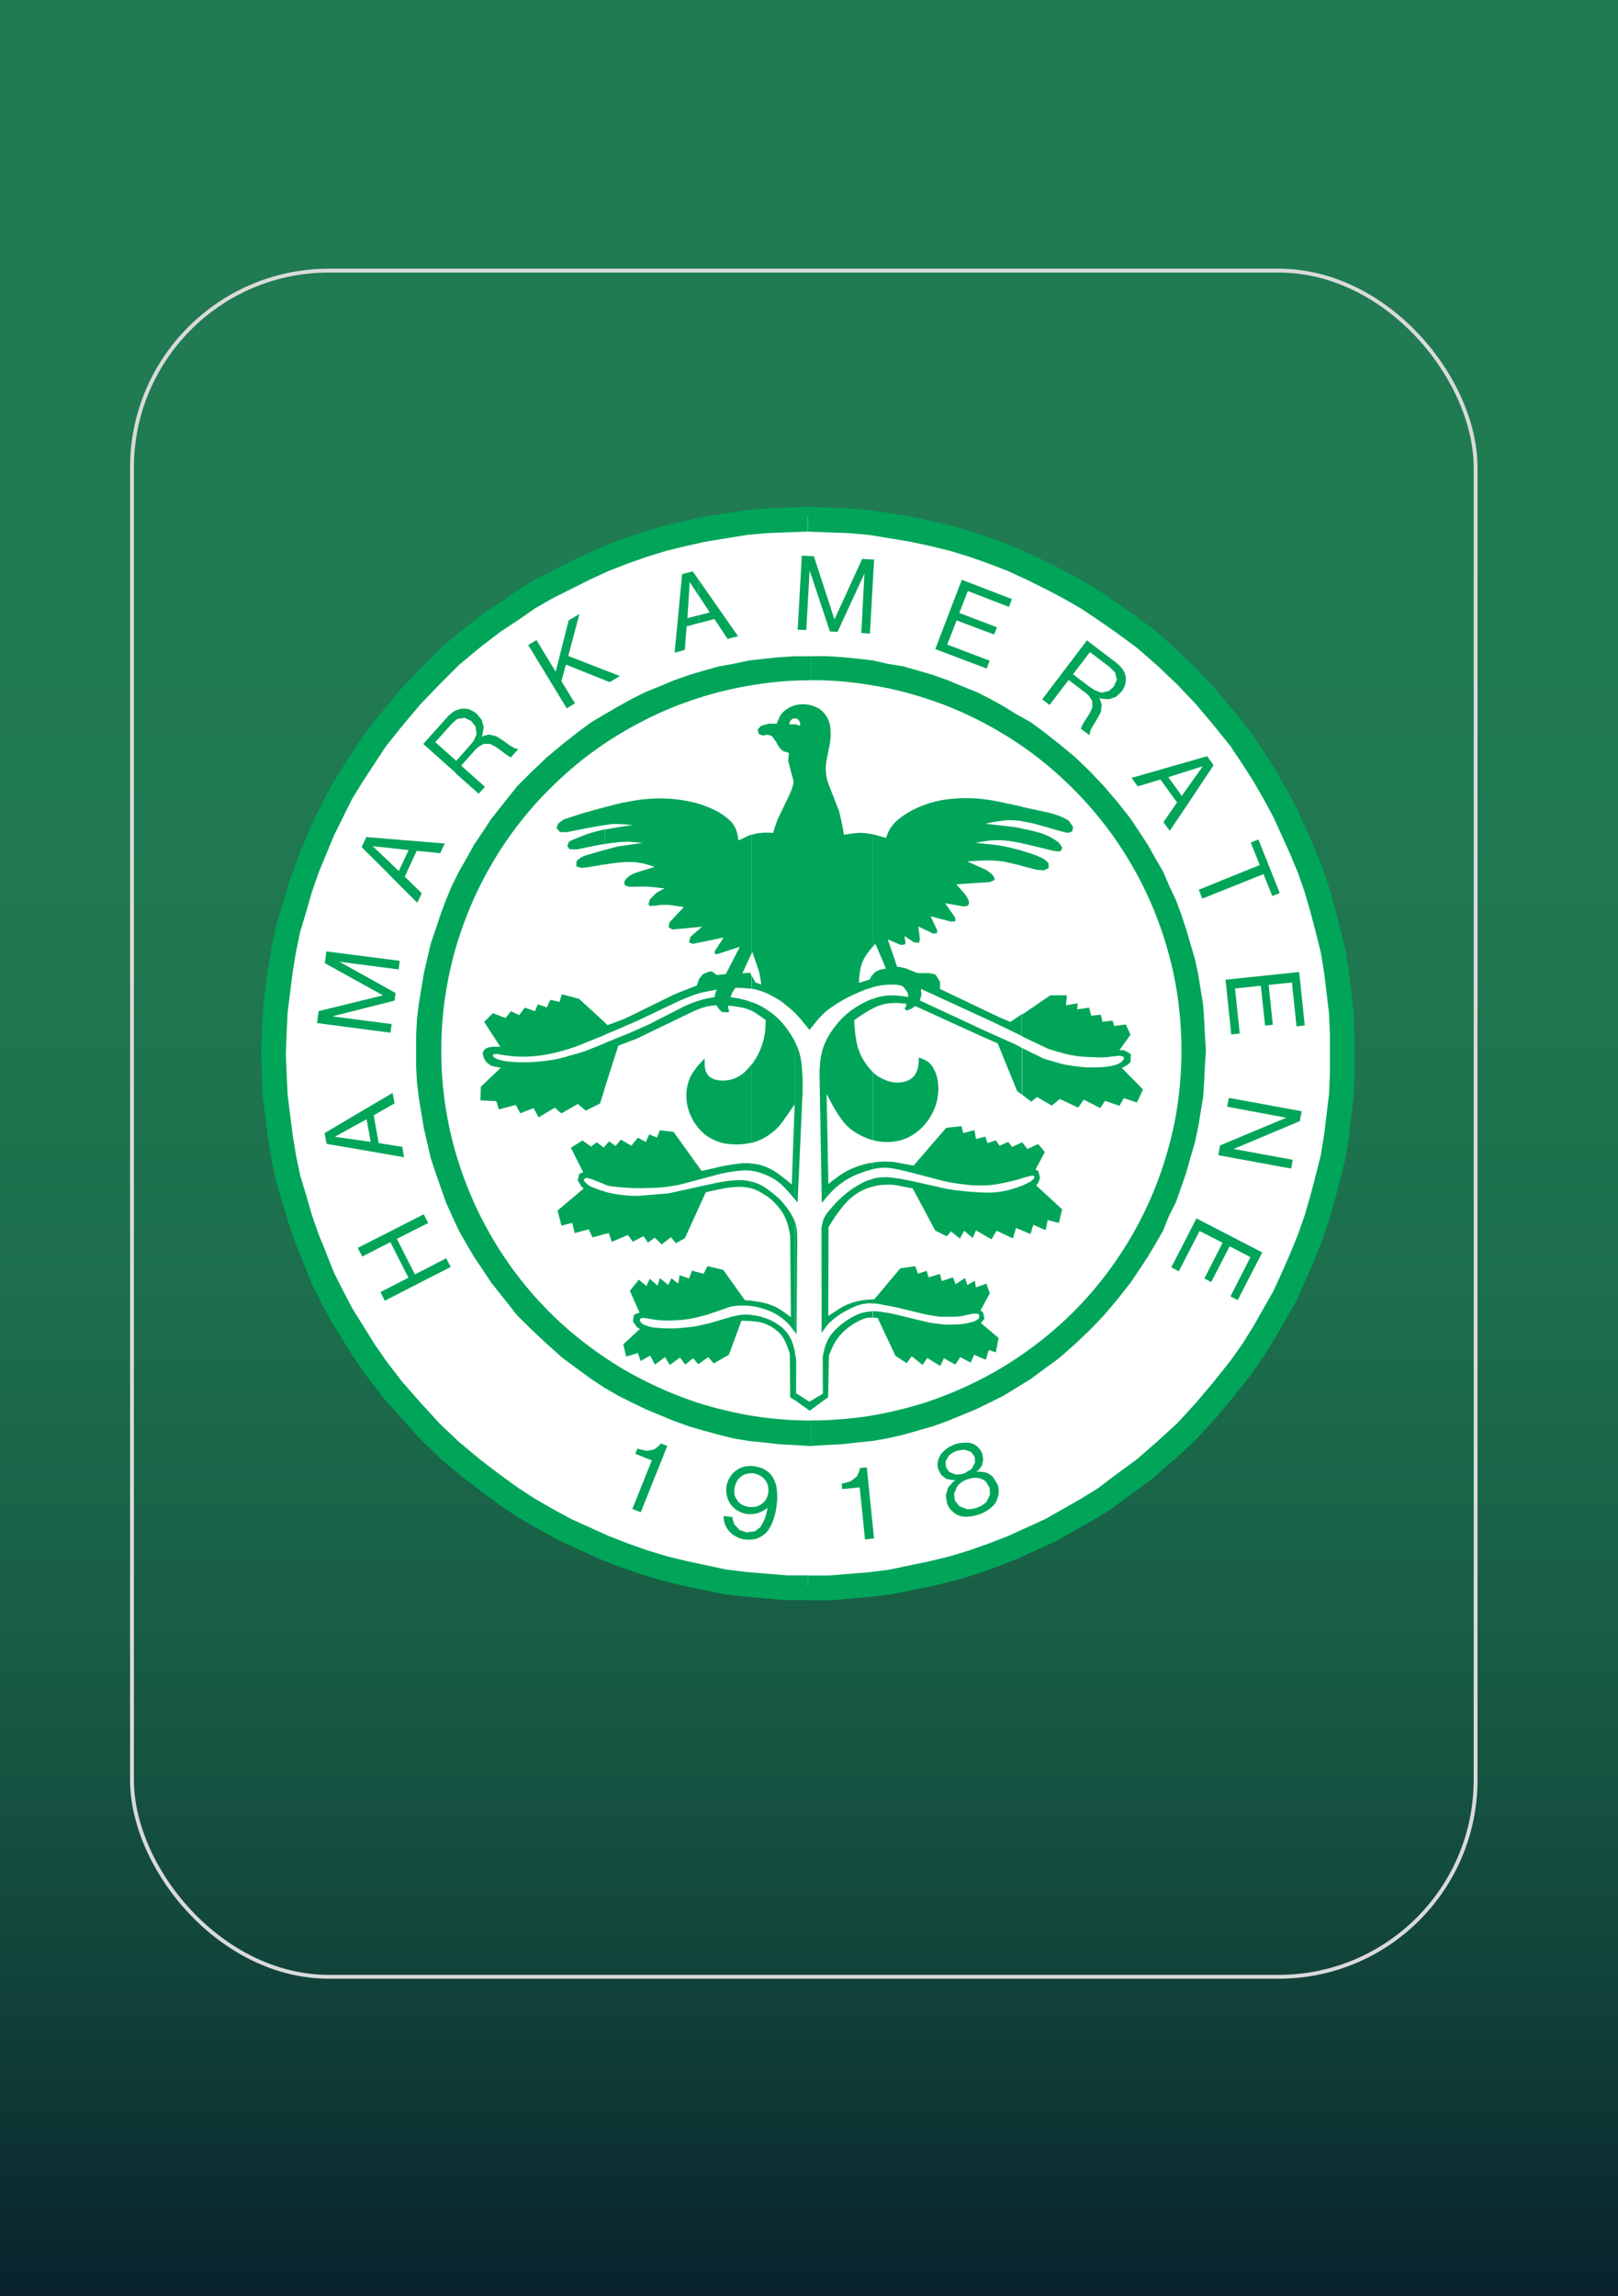 <?xml version="1.0" encoding="UTF-8"?>
<svg id="Laag_1" xmlns="http://www.w3.org/2000/svg" xmlns:xlink="http://www.w3.org/1999/xlink" viewBox="0 0 209.76 297.64">
  <rect x="0" y="0" width="209.76" height="297.64" fill="#808080" stroke="none"/>
  <defs>
    <style>
      .cls-1 {
        fill: #00a55a;
      }

      .cls-2 {
        fill: #fff;
      }

      .cls-3 {
        fill: url(#Naamloos_verloop_2);
      }

      .cls-4 {
        fill: none;
        stroke: #dadada;
        stroke-miterlimit: 10;
        stroke-width: .5px;
      }
    </style>
    <linearGradient id="Naamloos_verloop_2" data-name="Naamloos verloop 2" x1="105.33" y1="-3.71" x2="105.33" y2="302.44" gradientUnits="userSpaceOnUse">
      <stop offset=".23" stop-color="#207b52"/>
      <stop offset=".42" stop-color="#1f7750"/>
      <stop offset=".57" stop-color="#1c6d4c"/>
      <stop offset=".71" stop-color="#185c45"/>
      <stop offset=".84" stop-color="#12453b"/>
      <stop offset=".97" stop-color="#0a262e"/>
      <stop offset="1" stop-color="#081e2b"/>
    </linearGradient>
  </defs>
  <rect class="cls-3" x="-3.81" y="-3.71" width="218.27" height="306.14"/>
  <g>
    <ellipse id="path57" class="cls-2" cx="105.05" cy="136.22" rx="69.06" ry="69.32"/>
    <g id="surface40">
      <path id="path2" class="cls-1" d="M104.71,65.69h-.13l-5.25.23h-.13l-2.59.23c-.08,0-.15,0-.23.03l-5.4.86c-.05.03-.1.03-.15.03l-2.52.56s-.05,0-.08.02l-2.62.64s-.1.05-.15.05l-2.52.76s-.08.03-.1.05l-2.52.86c-.05,0-.08.03-.13.05l-2.49.97c-.05.02-.1.05-.15.08l-2.39,1.07s-.08.05-.1.05l-4.86,2.45c-.05.02-.1.05-.16.07l-2.24,1.27c-.08.05-.18.1-.26.18l-2.14,1.5-2.32,1.53c-.05.03-.1.08-.15.1l-2.72,2.09c-.05.02-.08.05-.13.1l-2.7,2.27c-.08.05-.15.13-.2.18l-2.52,2.52s-.03.02-.05.05l-2.39,2.52c-.05.05-.1.1-.15.15l-2.29,2.75s-.02.02-.05.05l-2.19,2.72c-.05.08-.1.15-.16.23l-1.55,2.32-1.43,2.19s-.02.05-.05.08l-1.4,2.26c-.05.08-.1.16-.13.26l-2.42,4.79c-.03.08-.05.15-.1.23l-1.96,4.81s-.05.12-.05.18l-.89,2.49c0,.05-.02.1-.02.16l-.79,2.62-.74,2.49c-.05.1-.05.18-.08.28l-.54,2.57s-.02.1-.02.12l-.43,2.62c-.03.05-.03.1-.03.13l-.66,5.27c0,.08-.03.18-.03.28l-.1,2.72-.1,2.6c-.02.1-.02.18,0,.28l.1,2.59.1,2.75c0,.08.03.18.03.26l.66,5.27s0,.08.03.13l.43,2.62s0,.08.02.12l.54,2.57c.02.1.02.2.08.28l.74,2.49.79,2.62c0,.05.02.1.02.16l.89,2.49c0,.08.03.12.05.18l.97,2.39.99,2.49c.03.1.08.18.1.25l1.2,2.39s.03.02.03.05l1.2,2.29s.08.13.13.2l2.85,4.58s.05.1.1.13l1.5,2.19s.05.05.08.1l2.09,2.72c.02.05.08.13.13.18l2.42,2.72s.02.05.05.05l2.39,2.65c.05.05.1.1.15.13l2.49,2.39c.05.05.1.1.16.15l2.72,2.29s.08.05.13.08l2.75,2.09s.05.05.08.05l2.29,1.66s.07.05.12.08l2.16,1.4c.05.05.1.08.16.1l2.29,1.32s.05,0,.05.03l2.39,1.3c.08.05.15.08.2.1l4.84,2.19c.05.03.1.05.15.08l2.49.97c.05.03.08.05.13.05l2.52.87s.08.02.1.05l2.52.76c.05,0,.1.03.15.05l2.62.64s.05.03.08.03l5.19,1.09c.08.03.18.05.26.05l2.7.33h.12l5.25.46h2.88v-3.21h-2.62l-5.25-.43-2.7-.33-5.14-1.1-2.62-.64-2.49-.76-2.52-.89-2.49-.97-4.84-2.19-2.39-1.3-2.29-1.32-2.16-1.4-2.29-1.66-2.75-2.09-2.73-2.29-2.49-2.37-2.42-2.65-2.39-2.72-2.09-2.72-1.5-2.19-2.85-4.56-1.2-2.29-1.2-2.39-.99-2.49v-.03l-.99-2.42-.87-2.49-.76-2.65-.76-2.49-.54-2.59-.43-2.62-.66-5.27-.13-2.72-.1-2.6.1-2.62.13-2.72.66-5.27.43-2.62.54-2.57.76-2.52.76-2.65.87-2.49,1.98-4.81,2.39-4.81,1.4-2.26,1.45-2.21,1.5-2.29,2.19-2.73,2.29-2.72,2.42-2.52,2.52-2.52,2.7-2.26,2.72-2.09,2.32-1.53.03-.02,2.16-1.5,2.27-1.3,4.83-2.42,2.39-1.1,2.49-.97,2.52-.89,2.49-.76,2.62-.64,2.52-.56,5.35-.87,2.59-.23,5.25-.2v-3.21ZM175.58,136.58v-2.77l-.1-2.7c0-.1,0-.2-.02-.28l-.66-5.27v-.13l-.44-2.59c-.02-.08-.05-.15-.05-.23l-.66-2.65-.66-2.55s-.03-.05-.03-.08l-.76-2.62c-.02-.05-.05-.1-.05-.16l-.86-2.49c-.03-.05-.06-.13-.08-.18l-.97-2.39s-.02-.08-.05-.1l-2.19-4.84c-.05-.08-.08-.13-.1-.2l-1.32-2.39s-.03-.05-.03-.05l-1.3-2.29c-.05-.05-.08-.1-.1-.18l-1.45-2.21-1.53-2.27c-.05-.08-.1-.15-.15-.23l-2.19-2.72s-.02-.05-.05-.05l-2.29-2.75s-.1-.1-.12-.15l-2.42-2.52s-.05-.05-.1-.1l-2.62-2.52s-.08-.05-.1-.08l-2.6-2.29c-.08-.05-.15-.13-.23-.18l-2.83-2.06s-.05-.02-.05-.05l-2.21-1.53s-.05-.03-.05-.05l-2.29-1.53c-.08-.02-.13-.08-.2-.1l-2.27-1.3s-.08-.05-.1-.07l-2.32-1.2s-.03-.02-.06-.02l-2.42-1.22s-.05-.02-.1-.05l-2.39-1.07c-.05-.02-.1-.05-.15-.08l-2.5-.97s-.08-.05-.12-.05l-2.49-.86c-.05-.02-.1-.02-.13-.05l-2.49-.76c-.05,0-.13-.02-.18-.05l-2.6-.64s-.08-.02-.12-.02l-2.62-.56c-.05,0-.08,0-.13-.03l-5.27-.86c-.08-.03-.18-.03-.25-.03l-2.6-.23h-.13l-2.65-.13-2.72-.1h-.13v3.21l2.72.1,2.65.1,2.6.23,5.25.87,2.62.56,2.62.64,2.49.76,2.52.89,2.5.97,2.39,1.1,2.42,1.2,2.32,1.22,2.27,1.3,2.29,1.53,2.21,1.53,2.83,2.09,2.59,2.26,2.65,2.52,2.39,2.52,2.29,2.72,2.19,2.73,1.53,2.29,1.4,2.19,1.32,2.29,1.3,2.39,2.19,4.84.99,2.39.87,2.49.76,2.62.66,2.52.66,2.62.43,2.6.64,5.27.12,2.7v5.29l-.12,2.67-.64,5.27-.43,2.59-.66,2.62-.66,2.52-.76,2.62-.87,2.49-.99,2.42-1.1,2.52-1.1,2.39-2.62,4.61-1.4,2.24-1.53,2.16-2.19,2.75-2.32,2.75-2.37,2.59-2.62,2.39-2.62,2.29-2.85,2.09-2.19,1.66-2.26,1.4-4.61,2.62-4.81,2.19-2.5.97-2.52.89-2.49.76-2.62.64-5.27,1.1-2.57.33-5.27.43h-2.72v3.21h2.98l5.27-.46h.13l2.59-.33c.08,0,.18-.02.26-.05l5.27-1.09s.08,0,.12-.03l2.6-.64c.05-.02.13-.05.18-.05l2.49-.76s.08-.02.13-.05l2.49-.87s.08-.02.12-.05l2.5-.97s.1-.05.15-.08l4.81-2.19c.1-.03.18-.08.26-.13l4.61-2.62c.05-.02.08-.05.1-.05l2.27-1.4c.08-.05.15-.13.23-.18l2.19-1.63,2.83-2.06c.08-.05.15-.13.23-.18l2.6-2.29s.05-.03.08-.05l2.59-2.39c.08-.08.15-.12.21-.2l2.39-2.59c.02-.05.05-.08.1-.1l2.29-2.75s.05-.05.05-.08l2.19-2.73c.05-.05.1-.12.13-.18l1.5-2.16c.05-.03.08-.08.1-.13l1.43-2.29s.02-.08.05-.1l2.65-4.58c.03-.08.08-.18.13-.26l1.07-2.39.02-.05,1.12-2.52s0-.05.02-.08l.97-2.39c.02-.05.05-.1.08-.18l.86-2.49c0-.05.03-.1.05-.16l.76-2.62s0-.05.03-.08l.66-2.57.66-2.62c0-.08.03-.15.05-.23l.44-2.59v-.13l.66-5.27c.02-.08.02-.18.02-.26l.1-2.7v-2.78Z"/>
      <path id="path4" class="cls-1" d="M167.49,127.34l.59,5.7,1.07-.13-.72-6.92-9.55,1,.74,7.1,1.1-.13-.61-5.83,3.34-.36.56,5.17,1-.1-.54-5.17,3.03-.33Z"/>
      <path id="path6" class="cls-1" d="M168.5,145.31l.26-1.27-9.44-1.73-.23,1.14,7.66,1.43-8.58,3.59-.23,1.27,9.45,1.73.2-1.14-7.66-1.4,8.58-3.61Z"/>
      <path id="path8" class="cls-1" d="M163.8,113.29l1.14,2.85.97-.38-2.77-6.95-.99.41,1.17,2.9-7.91,3.21.46,1.15,7.94-3.18Z"/>
      <path id="path10" class="cls-1" d="M162.11,162.95l-2.59,5.09.94.48,3.18-6.18-8.53-4.41-3.26,6.34.97.51,2.7-5.22,2.98,1.53-2.37,4.63.89.46,2.39-4.63,2.7,1.4Z"/>
      <path id="path12" class="cls-1" d="M152.59,104.02l-1.76,2.55.82,1.12,2.04-3.03v-2.19l-.48.69-1.75-2.42,2.24-.72v-1.2l-7,2.01.79,1.1,2.95-.89,2.16,2.98ZM153.69,104.66l3.64-5.47-.84-1.17-2.8.81v1.2l2.24-.71-2.24,3.16v2.19Z"/>
      <path id="path14" class="cls-1" d="M138.54,88.14l2.19,1.66.43.38.43.66.03.82-.33.76-.48.76-.33.51-.28.56-.08.2,1.14.86v-.2l.1-.38.23-.48.36-.59v-4.2l-.08-.02-.82-.56-1.94-1.48,2.19-2.87.64.48v-1.22l-1.02-.79-5.8,7.64.94.74,2.47-3.23ZM141.95,93.66l.2-.35c.15-.21.28-.44.38-.66.08-.13.15-.28.2-.41l.1-.87-.2-.66-.15-.23.31.08.96.08.92-.31.71-.66c.15-.2.25-.38.36-.58.08-.2.15-.41.18-.64.05-.25.05-.51.02-.74-.05-.26-.13-.48-.25-.72-.1-.2-.26-.38-.41-.56-.2-.23-.41-.41-.64-.58l-2.7-2.06v1.22l1.91,1.45.71.71.23.92-.38.89-.64.58-.99.23-.84-.33v4.2Z"/>
      <path id="path16" class="cls-1" d="M123.85,191.87l-.36.28-.59.69-.28.99.15,1.02c.08.23.2.43.33.64.12.18.3.36.48.51.2.18.46.33.71.43.08.02.13.05.21.08v-1.22l-.15-.08-.56-.71-.1-.92.43-.97c.1-.13.23-.26.38-.36v-1.15h-.1c-.18.02-.36.05-.53.02l-.82-.33-.4-.59-.08-.76.44-.76c.15-.13.3-.25.48-.36.15-.1.36-.18.54-.26l.48-.1v-.92c-.23.02-.44.1-.66.15-.25.1-.54.23-.79.36-.23.15-.46.31-.68.51-.18.16-.33.33-.46.54-.12.2-.23.43-.3.66-.05.2-.08.4-.08.61.03.23.05.46.13.66l.36.66.66.51.82.15h.36ZM124.52,196.51c.18.05.36.08.53.08.31.03.61,0,.89-.05.36-.05.72-.15,1.04-.25.28-.1.56-.23.82-.38s.51-.33.71-.51c.2-.15.38-.36.51-.56.16-.23.26-.48.33-.74.08-.26.13-.54.13-.82,0-.3-.05-.58-.15-.86l-.56-.92c-.15-.18-.33-.31-.51-.41-.15-.13-.35-.2-.56-.26l-.86-.08-.31.05.28-.2.48-.61.18-.82-.13-.71c-.06-.18-.16-.36-.26-.54-.13-.15-.26-.3-.38-.43-.18-.13-.36-.26-.53-.33-.21-.08-.38-.13-.59-.15-.28-.02-.54-.02-.81,0-.08,0-.18.02-.26.05v.92l.48-.08.89.28.48.66.05.74-.46.84-.94.56c-.18.05-.33.1-.51.13v1.15c.05-.05.1-.1.15-.13.23-.15.46-.26.69-.36.26-.08.51-.16.76-.18.21-.05.44-.05.66-.02.18.02.36.08.54.15.18.08.36.2.51.33l.48.79.05.89-.43.92c-.16.15-.33.31-.51.41-.23.15-.46.26-.72.36-.23.08-.46.13-.68.18-.21.02-.44.02-.64.02l-.86-.33v1.22Z"/>
      <path id="path18" class="cls-1" d="M125.48,76.61l5.32,2.06.38-1.02-6.49-2.5-3.44,8.99,6.67,2.52.38-1.02-5.5-2.09,1.22-3.13,4.86,1.83.36-.94-4.87-1.86,1.1-2.85Z"/>
      <path id="path20" class="cls-1" d="M112.37,190.19l-.89.1-.02.23-.36.84-.81.64-1,.28h-.18l.07.74,2.27-.23.69,6.75,1.17-.13-.94-9.22Z"/>
      <path id="path22" class="cls-1" d="M105.5,72.1l-1.55-.08-.54,9.6,1.12.05.43-7.74,2.63,7.92.99.05,3.49-7.56-.41,7.71,1.12.08.54-9.6-1.55-.08-3.59,7.84-2.67-8.2Z"/>
      <path id="path24" class="cls-1" d="M97.43,190.01c-.31,0-.59.03-.87.08-.36.08-.71.23-1.02.44-.36.23-.66.53-.89.92-.26.38-.41.82-.48,1.27-.05.41-.03.84.08,1.25.1.41.28.76.53,1.1.26.33.59.61.94.79.41.23.84.36,1.27.41h.44v-.92c-.1,0-.2,0-.31-.02-.33-.03-.66-.15-.97-.31-.25-.15-.46-.36-.61-.61-.16-.2-.26-.44-.31-.69-.05-.28-.05-.56,0-.87.05-.28.15-.58.31-.84.12-.26.3-.46.53-.61.2-.18.46-.3.74-.36.18-.05.38-.08.61-.08v-.94ZM93.84,196.48l-.02.25c0,.23.05.44.1.64.05.23.15.43.28.64.13.23.28.43.46.61.18.18.38.33.61.46.23.13.44.23.66.33.26.08.48.13.74.15.25.02.51.02.76,0v-1.02l-.66.08-.89-.3-.71-.76-.2-.71v-.2l-1.12-.15ZM97.43,199.56c.08,0,.18-.02.25-.02.31-.05.56-.15.82-.28.31-.16.59-.36.82-.59.23-.25.43-.53.58-.84.2-.38.36-.76.46-1.17.15-.48.26-.94.3-1.42.05-.36.1-.72.1-1.07s0-.69-.05-1.04c-.02-.41-.13-.82-.3-1.2-.13-.33-.31-.61-.54-.87-.26-.28-.54-.48-.84-.64-.38-.18-.79-.3-1.2-.36-.16-.02-.28-.02-.41-.05v.94c.08,0,.18.02.25.02.31.05.61.15.87.31.26.13.48.33.66.56.16.23.28.46.36.74.05.28.08.56.05.84-.05.3-.13.61-.28.89-.15.26-.36.46-.58.64-.23.15-.46.28-.71.33-.2.05-.41.08-.61.05v.92h.15c.2-.02.38-.05.58-.1s.38-.13.59-.23c.18-.08.33-.18.48-.28l.28-.2-.08.38c-.03.18-.08.36-.13.56-.05.2-.13.41-.2.59l-.51.97-.74.56-.43.05v1.02Z"/>
      <path id="path26" class="cls-1" d="M90.55,75.13l-.74-1.07-1.38.36-.97,10.18,1.32-.36.23-3.05,1.53-.41v-1.02l-1.42.36.3-4.68,1.12,1.73v-2.04ZM92.62,80.25l1.71,2.57,1.35-.36-5.12-7.33v2.04l1.45,2.21-1.45.38v1.02l2.06-.54Z"/>
      <path id="path28" class="cls-1" d="M86.51,187.42l-.84-.33-.13.2-.71.59-.99.18-1.02-.23-.18-.08-.28.69,2.14.86-2.52,6.29,1.09.43,3.44-8.6Z"/>
      <path id="path30" class="cls-1" d="M69.55,82.97l-1.07.64,4.99,8.2,1.07-.64-1.76-2.88.59-2.14,5.67,2.27,1.33-.79-6.7-2.6,1.45-5.45-1.4.84-1.68,6.65-2.49-4.1Z"/>
      <path id="path32" class="cls-1" d="M59.09,92.08c-.16.08-.33.18-.48.3-.21.15-.44.36-.61.56l-3.13,3.49,4.23,3.77v-1.63l-2.67-2.37,2.14-2.39.54-.48v-1.25ZM59.81,99.21l1.83-2.04.43-.4.66-.36.82.03.74.38.74.54.48.36.54.36.2.08.94-1.07-.2-.03-.36-.12-.48-.28-.89-.64c-.2-.12-.41-.28-.64-.4-.13-.1-.25-.18-.41-.23l-.84-.18-.69.18-.23.13.1-.3.16-.97-.26-.94-.61-.76c-.15-.15-.36-.28-.56-.38-.18-.1-.38-.21-.58-.26-.26-.05-.51-.08-.76-.05-.23.02-.48.08-.72.18-.02.02-.08.05-.12.08v1.25l.2-.18.94-.15.86.43.54.69.15,1-.4.89-.64.77-1.63,1.83-.02-.02v1.63l2.95,2.62.82-.89-3.05-2.72Z"/>
      <path id="path34" class="cls-1" d="M105.17,85.06h-2.09l-1.98.12-1.99.2-2.01.23-1.99.43-1.88.33-2.01.56-1.88.56-1.88.66-1.88.79-1.89.76-1.78.89-1.78.99-1.76,1.02-1.68.99-1.66,1.22-2.11,1.66-1.99,1.66-2.01,1.91-1.88,1.88-1.66,2.09-1.68,2.11-1.1,1.68-1.12,1.66-.99,1.78-1,1.76-.89,1.78-.79,1.88-.66,1.78-.66,1.99-.66,1.91-.43,1.88-.46,1.99-.33,2.01-.33,1.99-.23,1.99-.1,2.01v4l.1,1.98.23,2.01.33,1.99.33,2.01.46,1.99.43,1.88.66,2.01.66,1.88.66,1.88.79,1.76.89,1.91,1,1.76.99,1.68,1.12,1.66,1.1,1.66,1.68,2.11,1.66,2.11,1.88,1.86,2.01,1.88,1.99,1.78,2.11,1.55,1.66,1.22,1.68,1.1,1.76,1.02,1.78.89,1.78.86,1.89.79,1.88.77,1.88.68,1.88.54,2.01.56,1.88.46,1.99.33,2.01.2,1.99.23,1.98.1,1.99.13h.1v-3.31c-2.52,0-4.99-.2-7.48-.58-2.47-.41-4.94-.99-7.33-1.76-2.39-.79-4.71-1.76-6.95-2.9-2.24-1.12-4.38-2.45-6.41-3.92-2.04-1.48-3.95-3.08-5.73-4.86s-3.41-3.69-4.89-5.73c-1.48-2.04-2.8-4.2-3.94-6.44-1.15-2.24-2.09-4.55-2.88-6.95-.79-2.39-1.38-4.84-1.76-7.3-.41-2.49-.59-5.02-.59-7.51s.18-5.04.59-7.51c.38-2.49.97-4.94,1.76-7.33.79-2.39,1.73-4.71,2.88-6.95,1.14-2.24,2.47-4.41,3.94-6.44,1.48-2.01,3.11-3.95,4.89-5.7,1.78-1.78,3.69-3.43,5.73-4.91,2.04-1.48,4.17-2.77,6.41-3.92,2.24-1.15,4.56-2.11,6.95-2.88,2.39-.79,4.86-1.37,7.33-1.76,2.49-.41,4.97-.61,7.48-.61v-3.1ZM156.34,136.2l-.13-1.99-.1-2.01-.13-1.99-.33-1.99-.33-2.01-.43-1.99-.56-1.88-.56-1.91-.66-1.99-.66-1.78-.89-1.88-.76-1.78-1.02-1.76-1-1.78-1.09-1.66-1.12-1.68-1.66-2.11-1.78-2.09-1.78-1.88-1.98-1.91-2.01-1.66-2.11-1.66-1.66-1.22-1.79-.99-1.65-1.02-1.78-.99-1.76-.89-1.91-.76-1.88-.79-1.88-.66-1.89-.56-1.98-.56-2.01-.33-1.88-.43-1.99-.23-2.01-.2-1.99-.12h-2.01v3.1c2.52,0,5.02.2,7.51.61,2.47.38,4.94.97,7.33,1.76,2.37.76,4.71,1.73,6.95,2.88,2.24,1.15,4.38,2.44,6.41,3.92,2.04,1.48,3.95,3.13,5.73,4.91,1.78,1.76,3.41,3.69,4.89,5.7,1.48,2.04,2.8,4.2,3.95,6.44,1.15,2.24,2.09,4.55,2.88,6.95.76,2.39,1.38,4.84,1.76,7.33.38,2.47.58,4.99.58,7.51s-.2,5.02-.58,7.51c-.38,2.47-1,4.91-1.76,7.3-.79,2.39-1.73,4.71-2.88,6.95-1.14,2.24-2.47,4.41-3.95,6.44-1.48,2.04-3.1,3.95-4.89,5.73-1.78,1.76-3.69,3.39-5.73,4.86-2.04,1.48-4.17,2.8-6.41,3.92-2.24,1.14-4.58,2.11-6.95,2.9-2.39.76-4.86,1.35-7.33,1.76-2.49.38-4.99.58-7.51.58v3.31l2.01-.13,1.99-.1,2.01-.23,1.99-.2,1.88-.33,2.01-.46,1.98-.56,1.89-.54,1.88-.68,1.88-.77,1.91-.79,1.76-.86,1.78-.89,1.65-1.02,1.79-1.1,1.66-1.22,2.11-1.55,2.01-1.78,1.98-1.88,1.78-1.86,1.78-2.11,1.66-2.11,1.12-1.66,1.09-1.66,1-1.68,1.02-1.76.76-1.91.89-1.76,1.32-3.77.56-2.01.56-1.88.43-1.99.33-2.01.33-1.99.13-2.01.1-1.98.13-2.01Z"/>
      <path id="path36" class="cls-1" d="M50.64,108.76l-3.15-.26-.61,1.3,3.77,3.75v-1.66l-2.34-2.21,2.34.25v-1.17ZM54.02,110.28l3.05.31.59-1.25-7.03-.58v1.17l2.34.26-1.27,2.72-1.07-1.02v1.66l3.46,3.46.59-1.22-2.21-2.16,1.55-3.34Z"/>
      <path id="path38" class="cls-1" d="M49.32,167.48l.56,1.12,8.55-4.38-.59-1.12-4.05,2.09-2.34-4.61,4.07-2.06-.59-1.12-8.55,4.35.59,1.12,3.64-1.86,2.34,4.61-3.64,1.86Z"/>
      <path id="path40" class="cls-1" d="M45.75,144.7l-3.67,2.17.26,1.4,3.41.58v-1.17l-2.34-.33,2.34-1.3v-1.35ZM48.48,144.55l2.67-1.53-.26-1.35-5.14,3.03v1.35l1.78-.97.53,2.93-2.32-.33v1.17l6.64,1.15-.23-1.35-3.06-.48-.64-3.61Z"/>
      <path id="path42" class="cls-1" d="M41.3,131.06l-.2,1.55,9.52,1.25.15-1.12-7.69-1,8.07-2.04.13-.99-7.28-4.05,7.69,1,.12-1.12-9.5-1.22-.2,1.53,7.54,4.17-8.35,2.04Z"/>
      <path id="path44" class="cls-1" d="M78.39,148.6l-.13.15-.89-.69-.74.56-1.12-.79-1.5.94,1.6,3.18-.51.18-.2.84.46.81.31.28-3.39,2.85.51,1.96,1.4-.36.31,1.32,1.83-.48.48,1.04,1.58-.43v-5.52c-.28-.08-.56-.15-.82-.26-.43-.15-.82-.3-1.22-.51l-.61-.54-.03-.33.36-.13.51.13,1.81.71v-4.94ZM78.39,132.51l-3.33-3.05-2.21-.58-.33.99-1.17-.28-.46.99-1.17-.4-.36.89-1.32-.46-.74.97-1.07-.51-.69.89-1.65-.64-1.12,1.15,2.09,3.21h-.64c-.18,0-.36,0-.51.02-.26.02-.48.1-.71.2-.13.08-.23.18-.31.31-.08.15-.13.33-.08.51.05.26.15.54.31.76.12.18.28.36.48.48.16.13.36.2.56.26l.97.18-2.6,2.47-.05,1.76,2.06.1.33,1.07,2.19-.58.59,1.09,1.73-.68.64,1.2,2.11-1.25.84.74,2.14-1.22,1.02.86,1.86-.92.61-1.93v-5.88l-2.55,1.02c-.76.23-1.55.48-2.34.69-.38.13-.76.2-1.17.3-.56.13-1.12.2-1.71.28-.64.08-1.27.13-1.93.16-.51.02-1.04.02-1.58,0-.46,0-.92-.05-1.38-.1-.25-.02-.51-.08-.74-.13-.26-.08-.51-.15-.74-.25l-.38-.31.08-.23.38-.05.79.13c.51.08,1.02.15,1.53.18.48.05.99.05,1.5.05.61-.02,1.22-.08,1.86-.15.71-.1,1.43-.23,2.14-.41.51-.13,1.04-.28,1.53-.43.46-.15.92-.31,1.38-.48l3.33-1.35v-1.6ZM78.39,110.16l-2.19.64c-.33.08-.64.2-.92.38-.2.12-.38.28-.54.46l-.02.66.69.2.86-.1,2.11-.36v-1.88ZM78.39,107.51v1.88c-.43.08-.84.15-1.27.23l-2.32.48-.97-.02-.28-.41.2-.56.51-.26,1.73-.69c.51-.18,1.04-.33,1.58-.46.28-.08.54-.13.82-.2M78.39,104.63l-2.77.76-2.52.82-.76.56-.18.58.43.51h.92l2.55-.51c.79-.15,1.55-.28,2.34-.41v-2.32ZM97.45,168.6l-.89-.08-2.8-3.92-2.04-.48-.51.99-1.5-.41-.38,1.02-1.22-.43-.18,1.09-.89-.69-.41.87-1.07-.89-.33.97-1-.89-.43.94-.99-.82-1.15,1.45,1.25,2.83-.71.25-.15.84.48.76.43.25-2.16,2.01.38,1.58,1.53-.46.33,1.04,1.25-.71.61,1.17,1.32-.97.61,1.02,1.32-.97.69.92,1.02-.84.66.79,1.3-.92.71.82,1.96-1.12,1.63-4.41c.33,0,.66,0,.97.03h.36v-.79c-.41-.05-.82-.05-1.22-.02-.15.02-.3.02-.43.05-.3.05-.58.13-.89.18l-2.77.82c-.33.08-.66.15-.97.23-.36.08-.71.15-1.07.23-.48.08-.94.13-1.43.16-.43.05-.86.08-1.3.1-.44,0-.89,0-1.32-.02-.44-.03-.84-.05-1.27-.1-.28-.02-.58-.1-.84-.2-.26-.08-.48-.18-.69-.28l-.3-.36.08-.33.28-.08.69.08c.33.08.69.13,1.02.18.46.05.92.08,1.35.08.54,0,1.07,0,1.6-.05.48-.02.94-.08,1.4-.15.26-.05.51-.1.74-.15.48-.13.97-.23,1.45-.36l1.81-.61,1.22-.43c.41-.1.79-.15,1.2-.18.51-.02,1.04-.02,1.55.05.05,0,.1,0,.13.02v-.69ZM78.39,159.98v-5.52c.15.05.33.08.48.13.69.15,1.38.28,2.06.33.64.08,1.3.1,1.93.08l3.77-.31,6.16-1.35c.38-.08.74-.15,1.12-.2.36-.05.69-.1,1.04-.13.51-.05,1.02-.05,1.53-.02.33.05.66.1.97.18v.89c-.28-.08-.61-.15-.92-.18-.33-.05-.69-.05-1.04-.03-.59.03-1.15.1-1.71.2-.76.15-1.53.31-2.29.51l-2.7,5.93-1.17.66-.64-.79-1.2.94-.89-.87-.89.64-.56-.84-1.4.72-.64-.87-2.09.89-.38-1.14-.56.15ZM97.45,150.81c-.38-.05-.79-.05-1.2-.03-.48.05-.97.1-1.45.18-.61.1-1.22.2-1.83.36l-2.01.46-3.64-5.07-1.78-.2-.36.94-1.02-.41-.43.99-1.04-.56-.84,1.04-1.35-.79-.71.82-.82-.59-.58.64v4.94l.02.02c.31.13.64.2.97.23,1.02.13,2.01.2,3.01.23.66,0,1.32,0,1.98-.03.59,0,1.17-.05,1.76-.1.43-.05.86-.13,1.3-.2.36-.05.74-.13,1.1-.23l4.86-1.3c.48-.1.97-.2,1.48-.28.36-.05.74-.1,1.14-.13.48-.05.97-.05,1.45.02v-.96ZM97.45,137.93v10.18c-.51.12-1.07.2-1.6.23-.69.02-1.38-.02-2.04-.15-.56-.13-1.1-.33-1.61-.61-.53-.28-1.02-.66-1.42-1.1-.43-.46-.82-.99-1.1-1.58-.3-.56-.48-1.14-.61-1.78-.1-.59-.13-1.22-.05-1.83.05-.48.18-.94.36-1.4.15-.43.41-.84.69-1.22.15-.2.33-.43.51-.64.26-.28.51-.56.76-.84l.02.97c.03.28.08.54.18.79.08.18.18.33.3.48.2.2.46.36.74.46.38.13.82.18,1.25.18.46-.02.94-.1,1.38-.28.46-.18.84-.41,1.2-.71.38-.36.74-.71,1.04-1.14M97.45,108.17c-.1.05-.23.1-.36.13l-1.35.64-.15-.87c-.08-.33-.2-.64-.36-.94-.15-.26-.33-.51-.54-.71-.53-.51-1.14-.97-1.81-1.3-.81-.43-1.68-.76-2.57-1.02-.84-.2-1.68-.38-2.52-.48-.87-.1-1.71-.13-2.57-.13-.76.03-1.55.08-2.34.18-.99.15-1.99.33-2.95.56l-1.55.41v2.32c.1-.02.2-.05.3-.05.26-.05.48-.08.74-.1.26,0,.51-.02.76,0,.61.03,1.22.08,1.83.13l-2.34.36c-.44.08-.87.15-1.3.23v1.88c.48-.08.97-.16,1.45-.2.54-.08,1.04-.1,1.58-.1.18,0,.36,0,.53.03.46.02.92.08,1.38.12-.97.13-1.93.26-2.9.41-.28.03-.56.1-.84.18l-1.2.33v1.88l1.04-.15c.74-.13,1.5-.18,2.24-.18.51,0,1.02.05,1.53.15.18.03.38.08.56.13.38.1.74.23,1.12.36l-2.24.69c-.41.13-.79.3-1.12.56-.26.18-.43.41-.56.66l.05.46.48.18c.15.02.33.02.51.02.38,0,.79-.02,1.2-.02.31-.02.64,0,.94.02.69.05,1.38.13,2.04.23-.25.1-.48.23-.71.36-.15.08-.28.15-.43.26l-.76.79-.2.66.23.2.82-.05c.26-.08.54-.1.82-.1.38-.02.79,0,1.17.05l1.55.23-1.86,1.99-.1.66.53.26,3.79-.36-1.5,1.32-.18.72.51.18,3.97-.82-1.17,1.81.05.33h.33l2.9-.94-1.83,3.54-1.17.12-.64-.48-.36.05-.81.33-.46.58-.33.89c-.81.31-1.6.61-2.42.94-.2.08-.43.18-.64.28l-6.11,3c-.13.05-.26.13-.38.15-.66.26-1.32.51-2.01.76l-.38-.36v1.6l1.5-.61,2.8-1.22,5.29-2.52c.49-.2.94-.41,1.43-.59.41-.18.82-.3,1.25-.43.23-.08.48-.13.74-.18.51-.1,1.02-.2,1.53-.3l-.2.54-.08.43c-.44.08-.87.15-1.3.25-.2.05-.41.1-.61.18-.38.1-.76.23-1.12.38-.3.13-.61.25-.92.4l-4.58,2.34-2.34,1.04-3.39,1.38v5.88l1.78-5.55,2.34-.89,6.8-3.28c.46-.23.94-.43,1.45-.64.31-.1.59-.2.92-.28.1-.02.23-.02.36-.05.28-.05.58-.08.86-.1.1.2.23.38.38.56.1.12.23.25.36.33l.76.02.15-.12-.15-.46v-.28c.61.05,1.25.13,1.86.26.3.05.58.15.86.26.13.05.23.1.33.15v-1.12c-.38-.15-.76-.28-1.17-.36-.18-.05-.36-.08-.51-.13-.36-.05-.71-.1-1.04-.15l.2-.61.43-.61c.54,0,1.07.02,1.6.08.18,0,.33.02.48.05v-1.68l-.2-.41-.99.08,1.2-2.59v-15.38ZM97.45,171.25v-.79h.02c.51.05,1.02.15,1.5.31.48.15.97.36,1.4.61.41.23.76.48,1.1.76.33.31.64.69.89,1.1.26.43.43.92.56,1.43.05.18.08.33.13.51v6.34l-.61-.41-.05-5.63c-.1-.36-.23-.72-.36-1.05-.1-.23-.2-.46-.3-.68-.2-.38-.43-.72-.74-1.02-.36-.33-.74-.64-1.14-.84-.31-.15-.64-.31-.97-.41-.33-.1-.69-.15-1.02-.2-.13,0-.28,0-.41-.02M97.45,154.04s.08.03.1.03c.51.18.99.4,1.45.71.51.3.96.66,1.37,1.07.38.38.74.82,1.04,1.27.23.38.44.79.59,1.22.08.2.13.41.18.59.1.41.18.81.26,1.22l.1,10.59c-.38-.28-.77-.58-1.15-.84-.2-.15-.41-.26-.61-.38-.46-.23-.92-.41-1.4-.56-.56-.15-1.15-.25-1.76-.33l-.18-.03v.69c.54.08,1.04.18,1.55.36.53.16,1.04.38,1.52.64.41.23.79.48,1.1.76.33.25.64.56.89.89l.54.72v-14.33s-.02-.03-.02-.03c-.1-.3-.26-.58-.41-.86-.28-.46-.59-.92-.94-1.32-.33-.43-.71-.82-1.15-1.17-.48-.43-1.02-.82-1.58-1.17-.38-.23-.79-.41-1.22-.54-.1-.02-.18-.05-.28-.08v.89ZM97.45,131.01v-1.12c.18.05.33.1.48.18.56.23,1.1.54,1.58.87.58.38,1.1.81,1.58,1.3.46.48.89,1.02,1.25,1.58.28.38.51.79.71,1.2v20.44c-.2-.23-.38-.46-.58-.69-.23-.25-.46-.53-.72-.79-.33-.36-.71-.69-1.14-.99-.46-.31-.94-.56-1.48-.76-.48-.2-.99-.36-1.5-.44h-.18v-.96c.23,0,.46.05.69.08.56.1,1.12.3,1.63.56.41.2.79.43,1.15.69.58.43,1.17.89,1.73,1.37l.36-10.36-1.58,2.27c-.33.43-.71.84-1.12,1.2-.38.33-.82.61-1.25.86-.46.26-.94.46-1.45.59-.05.02-.1.02-.15.05v-10.18c.05-.05.1-.1.15-.18.38-.56.71-1.15.97-1.76.15-.36.26-.72.36-1.07.1-.36.18-.71.23-1.07.02-.18.05-.36.05-.56.03-.36.03-.71.05-1.1-.46-.33-.92-.66-1.4-.97-.13-.08-.26-.15-.41-.23M103.06,91.42c-.26.08-.48.18-.69.28-.28.15-.56.33-.79.54-.16.15-.33.36-.46.56l-.43,1h-1l-1.02.28-.44.46.13.59.48.2.69-.1.56.2.54.76c.13.28.3.56.51.82.13.15.28.28.44.38l.71.2c-.05.31-.08.64-.1.97,0,.08,0,.15.03.23l.58,2.19c.08.23.08.46.03.69-.13.48-.28.94-.51,1.4l-1.48,3.08c-.05.1-.1.2-.13.33-.18.48-.33.97-.48,1.48-.3-.03-.64-.03-.94-.03-.18,0-.38,0-.56.03-.28,0-.56.05-.81.12-.16.03-.31.08-.46.1v15.38l.08-.15.43,1.25c.13.36.26.74.38,1.14.05.15.1.31.13.46.02.15.05.3.08.46.05.3.1.61.13.89l-.74-.25-.48-.87v1.68c.13.03.23.03.33.05.56.13,1.12.31,1.63.54.69.33,1.35.69,1.96,1.12.4.31.81.64,1.22,1,.15.15.31.28.46.4v-37.39h-.74l.03-.23.1-.23.15-.15.2-.13.23-.03h.02v-1.68ZM103.06,155.44v-20.44c.1.26.23.51.33.76.23.59.41,1.2.48,1.83.08.56.12,1.12.15,1.68.05.84.05,1.68.02,2.52l-.64,14.08c-.13-.16-.26-.31-.36-.44M103.06,172.65l.2.33.1-12.25c0-.33-.02-.66-.02-1-.02-.2-.05-.4-.08-.58-.05-.28-.13-.56-.2-.84v14.33ZM103.06,181.51v-6.34c0,.08.02.15.02.23.05.31.1.64.15.94l-.02,4.25,1.71,1.1,1.76-1.04-.02-4.76c.08-.4.15-.79.26-1.17.05-.18.1-.36.18-.54.18-.48.43-.92.74-1.3.43-.54.92-.97,1.45-1.38.56-.43,1.17-.79,1.83-1.1.46-.2.97-.33,1.48-.38.18-.02.36-.05.56-.05v.82h-.28c-.13,0-.26.02-.38.02-.33.05-.64.16-.94.31-.46.2-.89.46-1.3.76-.43.28-.81.61-1.17.99-.33.36-.61.74-.87,1.17-.1.18-.2.36-.28.54-.18.38-.33.76-.48,1.12l-.1,5.4-2.39,1.76-1.88-1.35ZM113.13,108.15c-.08,0-.12-.03-.18-.05-.33-.05-.64-.1-.97-.13-.28-.02-.56-.02-.84,0-.58.05-1.14.13-1.73.23-.13-.86-.3-1.7-.51-2.54-.05-.31-.15-.64-.28-.92l-1.2-3.08c-.18-.46-.31-.94-.33-1.42-.05-.51-.05-1.05.05-1.58l.3-1.55c.1-.43.18-.89.23-1.35.02-.38.02-.79,0-1.17-.02-.48-.13-.94-.33-1.38-.18-.38-.46-.76-.76-1.04-.25-.26-.56-.43-.89-.56-.36-.15-.76-.26-1.17-.31-.38-.02-.76-.02-1.12.05-.13.02-.26.05-.36.08v1.68l.2.03.2.1.15.18.13.2.02.2-.05.25-.61-.2h-.05v37.39c.23.26.46.48.69.74l1.22,1.5c.38-.46.74-.92,1.12-1.38.2-.23.41-.44.61-.64.36-.36.76-.69,1.2-.97.64-.44,1.3-.84,1.99-1.2.56-.28,1.17-.56,1.76-.81.48-.2.99-.38,1.5-.51v-1.63l-.1.1-.28.51-1.38.43c0-.36.02-.71.08-1.07.02-.25.05-.48.1-.74.08-.36.18-.69.33-1.02.15-.36.36-.69.59-1.02.15-.18.28-.36.43-.54.08-.1.15-.18.23-.28v-14.61ZM113.13,150.71v.84c-.69.18-1.35.41-2.01.66-.56.25-1.1.53-1.63.86-.48.33-.97.69-1.4,1.1-.18.18-.35.38-.53.56-.36.38-.69.79-1.02,1.2l-.3-17.06c.02-.48.08-.99.12-1.48.03-.26.06-.48.13-.74.12-.61.33-1.22.63-1.81.33-.69.77-1.35,1.25-1.93.48-.64,1.04-1.2,1.68-1.71.61-.48,1.3-.92,2.01-1.27.33-.18.69-.33,1.07-.46v1.25c-.23.1-.43.23-.64.36-.61.36-1.2.74-1.76,1.17.02.48.08.97.13,1.48.02.38.08.76.15,1.12.12.79.38,1.53.74,2.24.38.66.82,1.3,1.37,1.83v8.86c-.12-.03-.23-.08-.36-.1-.71-.25-1.4-.58-2.01-.99-.56-.36-1.04-.82-1.45-1.32-.33-.46-.66-.92-.94-1.38-.44-.74-.82-1.48-1.2-2.21l.23,11.69c.33-.28.68-.54,1.04-.79.2-.18.43-.33.66-.48.51-.33,1.04-.61,1.63-.84.64-.25,1.27-.46,1.93-.58.15-.03.3-.05.46-.05M107.41,159.06c.36-.59.71-1.15,1.12-1.71.28-.41.61-.82.94-1.22.43-.51.94-.97,1.5-1.35.54-.36,1.1-.66,1.71-.84.15-.05.3-.1.46-.13v-.99c-.33.08-.64.18-.94.3-.61.3-1.22.64-1.78,1.02-.61.43-1.17.92-1.7,1.42-.48.48-.94,1-1.38,1.53-.23.28-.41.59-.56.92-.02.1-.08.18-.1.28-.05.28-.13.56-.18.84l.02,13.64c.2-.26.38-.54.56-.79.1-.13.2-.25.3-.38.21-.2.41-.38.61-.56.23-.2.48-.38.74-.56.53-.36,1.12-.68,1.71-.96.38-.18.76-.33,1.17-.44.33-.08.68-.13,1.04-.15.15,0,.3,0,.48.02v-.53c-.3.02-.64.05-.94.08-.18,0-.36.02-.56.08-.49.08-.97.2-1.43.38-.46.16-.92.38-1.32.64l-1.5.97.03-11.51ZM113.13,170.79c.21,0,.41.02.64.02l2.32,4.94,1.45.94.66-.89,1.4,1.12.61-.89,1.68,1.02.48-.99,1.48.82.64-.97,1.35.71.46-1.02,1.5.66.38-1.27.92.3.36-1.86-2.29-1.93.46-.58-.2-.84-.33-.2,1.22-2.24-.44-1.25-1.37.48-.13-.86-.97.56-.3-.92-1.22.81-.36-.89-1.43.48-.26-.92-1.45.44-.26-.84-1.12.36-.36-.97-1.93.28-3.38,4.02h-.21v.53c.28,0,.56.03.84.08l2.36.46,2.85.69c.54.13,1.07.26,1.6.33.33.08.64.1.97.15.23,0,.43.02.66.02h.89c.36,0,.72-.02,1.07-.05.16,0,.33-.03.49-.08l1.3-.28.61.02.2.18-.08.46-.54.33c-.28.08-.56.18-.84.23-.33.08-.64.1-.97.15-.38.03-.74.05-1.09.05-.36.03-.69,0-1.02,0-.23-.02-.44-.05-.64-.08-.41-.05-.82-.1-1.22-.15l-4.76-1.15c-.71-.15-1.4-.25-2.11-.33-.2,0-.41-.03-.59-.03v.82ZM113.13,130.73v-1.25c.23-.08.46-.15.69-.23.53-.12,1.07-.23,1.63-.23.26,0,.51,0,.76.02.51.05,1.04.1,1.55.18l-.1-.59-.56-.74c-.13-.08-.26-.13-.38-.16-.23-.05-.46-.1-.68-.1-.51-.02-1,0-1.48.05-.48.05-.94.15-1.4.28,0,0-.03,0-.03.02v-1.63l.33-.36.64-.31.76-.12-1.37-3.23c-.13.15-.26.28-.36.41v-14.61c.59.15,1.15.3,1.73.48.1-.28.23-.59.36-.87.05-.1.12-.23.18-.33.28-.46.64-.86,1.07-1.2.56-.48,1.17-.86,1.83-1.2.76-.41,1.58-.71,2.39-.97.84-.23,1.71-.41,2.57-.48.96-.1,1.93-.13,2.93-.08,1.07.05,2.14.2,3.21.41l3.08.66v1.88s-.1-.02-.15-.02c-.54-.08-1.04-.1-1.58-.1-.33,0-.66.05-.99.1-.69.08-1.35.2-2.01.36l3.56.41c.41.05.79.13,1.17.2v1.91c-.53-.1-1.09-.2-1.65-.28-.59-.08-1.2-.13-1.78-.1-.28,0-.54.03-.79.05-.61.08-1.22.18-1.81.28.72.08,1.43.15,2.11.23.36.03.71.08,1.07.13.53.1,1.07.2,1.58.33.43.1.86.23,1.27.33v1.96c-.63-.15-1.3-.31-1.96-.46-.33-.08-.64-.13-.95-.15-.46-.05-.92-.08-1.37-.08-.94,0-1.86.05-2.8.13l2.17.97c.28.13.51.28.74.46.2.15.38.33.53.54l.13.41-.64.3-4.35.28,1.09,1.25c.21.26.36.51.48.79.06.15.08.36.06.53l-.23.26-.56.03-2.29-.41,1.32,1.91v.43l-.56.05-2.65-.69.86,1.81-.02.38-.51.05-1.91-.92.2,1.68-.13.43-.64-.05-1.22-.82.12.92-.1.18-.53.05-1.66-.71,1.2,3.54c.31.02.59.08.89.15.13.02.23.05.33.1l1.27.51c.08.02.13.05.21.05.35.03.71.03,1.07,0,.26,0,.48.03.74.08.18.02.33.08.5.15l.56.92v.92l7.74,3.69,1.38.58,1.47-.99v2.8l-2.16-1.04-1.86-.89-9.06-4.17.08.74-.2.77,8.48,3.95,3.87,1.73.86.46v6.06l-.61-.46-2.52-6.18-2.21-.97-8.48-3.87-.51.36-.59.23-.28-.25.18-.28.05-.36-1.22-.1c-.46,0-.94.02-1.4.1-.41.08-.82.2-1.2.36-.2.1-.38.18-.56.28M113.13,147.78c.54.15,1.1.23,1.66.25.61.03,1.25-.05,1.86-.2.48-.13.97-.33,1.4-.56.46-.25.89-.56,1.27-.92.43-.41.81-.84,1.12-1.32.33-.51.61-1.04.81-1.6.21-.59.33-1.17.38-1.78.05-.58.02-1.2-.1-1.78-.1-.49-.25-.94-.51-1.38-.15-.33-.41-.61-.68-.84-.13-.08-.26-.16-.38-.23-.26-.13-.54-.25-.84-.36,0,.31-.02.64-.05.94-.03.23-.08.43-.13.64-.1.3-.25.58-.43.82-.2.23-.44.41-.72.56-.33.15-.68.25-1.04.28-.38.05-.79.02-1.17-.05-.46-.1-.89-.28-1.32-.48-.38-.2-.74-.46-1.07-.76,0-.02-.02-.05-.05-.08v8.86ZM132.48,148.09v4.63s-.07.05-.12.05c-.38.13-.74.23-1.12.3-.4.1-.81.2-1.22.28-.26.05-.51.1-.79.15-.36.05-.72.1-1.07.13-.38.03-.74.03-1.12.03-.36,0-.71,0-1.07-.03-.46-.05-.89-.08-1.35-.15-.51-.05-.99-.13-1.5-.23-.38-.08-.79-.15-1.17-.26l-4.35-1.14c-.64-.16-1.27-.28-1.94-.41-.3-.05-.64-.08-.94-.08-.51,0-1.02.05-1.53.18h-.05v-.84c.44-.08.87-.13,1.3-.13.56-.02,1.1,0,1.66.08l2.34.44,4.23-4.91,1.98-.2.23.89,1.45-.38.2,1.15,1.2-.31.3.84,1.07-.36.48.71,1.12-.51.51.66,1.27-.59ZM113.13,153.82c.41-.13.84-.2,1.27-.23.53-.05,1.09-.05,1.66.02l2.26.43,2.93,5.47,1.5.74.54-.64,1.15.94.56-1.02,1.1.94.43-.99,2.01,1.17.66-1.12,2.11.99.41-1.35.76.31v-5.8c-.22.1-.48.2-.74.28-.61.2-1.25.38-1.88.48-.61.1-1.22.15-1.83.15-.53-.02-1.07-.02-1.6-.08-.69-.02-1.38-.1-2.06-.18-.41-.03-.79-.08-1.17-.16-.21-.02-.41-.05-.62-.1l-4.07-.92c-.58-.13-1.2-.23-1.78-.36-.38-.05-.79-.1-1.17-.16-.62-.08-1.22-.05-1.81.03-.2.02-.4.08-.61.13v.99ZM132.48,106.46c.74.1,1.45.26,2.17.46l2.93.84.84.2.58-.18.12-.58-.58-.84c-.38-.23-.79-.43-1.2-.59-.59-.23-1.2-.4-1.83-.53l-3.03-.66v1.88ZM132.48,109.32v-1.91c.28.05.54.1.79.15.58.13,1.15.28,1.68.43.41.13.82.31,1.2.51.41.2.76.46,1.12.71l.43.64-.13.43-.38.08-.74-.1-2.7-.66c-.41-.1-.84-.2-1.27-.28M132.48,112.25l.31.08,1.71.43.84.05.61-.28-.03-.69-.64-.54c-.3-.15-.64-.28-.94-.41-.38-.15-.76-.28-1.17-.4-.23-.05-.46-.13-.69-.21v1.96ZM132.48,141.88l1.22.92.74-.61,1.91,1.12,1.04-.86,2.39,1.12.72-1.04,2.14,1.1.61-.94,1.88.64.56-.99,1.7.56.79-1.68-2.75-2.8.66-.33.46-.4.05-1.07-.86-.48-.61-.02,1.43-2.01-.61-1.32-1.5.2-.21-.69-1.32.15-.2-.92-1.25.12-.28-1.04-1.55.23.08-.79-1.53.26.12-1.3h-2.14l-3.69,2.52v2.8l3.44,1.63c.64.2,1.27.4,1.91.56.33.1.66.18.99.23.36.08.74.13,1.12.18.54.05,1.1.08,1.66.1.48.02.99.05,1.48.02.28,0,.56-.02.87-.08l1.17-.13.53.13.08.26-.35.43c-.23.13-.43.26-.66.33-.25.1-.51.15-.76.2-.44.08-.89.13-1.32.15-.51.02-.99.02-1.5.02-.68-.02-1.37-.1-2.06-.2-.61-.08-1.22-.2-1.81-.36l-1.96-.58-2.8-1.38v6.06ZM132.48,159.49l1.12.46.36-1.2,1.6.71.26-1.32,1.45.38.43-1.76-3.36-3.1.28-.36.21-.64-.23-.89-.36-.15,1.22-2.29-.87-1.04-1.4.64-.66-.86-.05.02v4.63c.18-.05.33-.1.51-.15l.86-.2.23.08v.28l-.46.41c-.3.15-.61.33-.94.46-.05.05-.13.08-.21.1v5.8Z"/>
    </g>
  </g>
  <rect class="cls-4" x="17.11" y="35.08" width="174.19" height="221.15" rx="25.53" ry="25.53"/>
</svg>